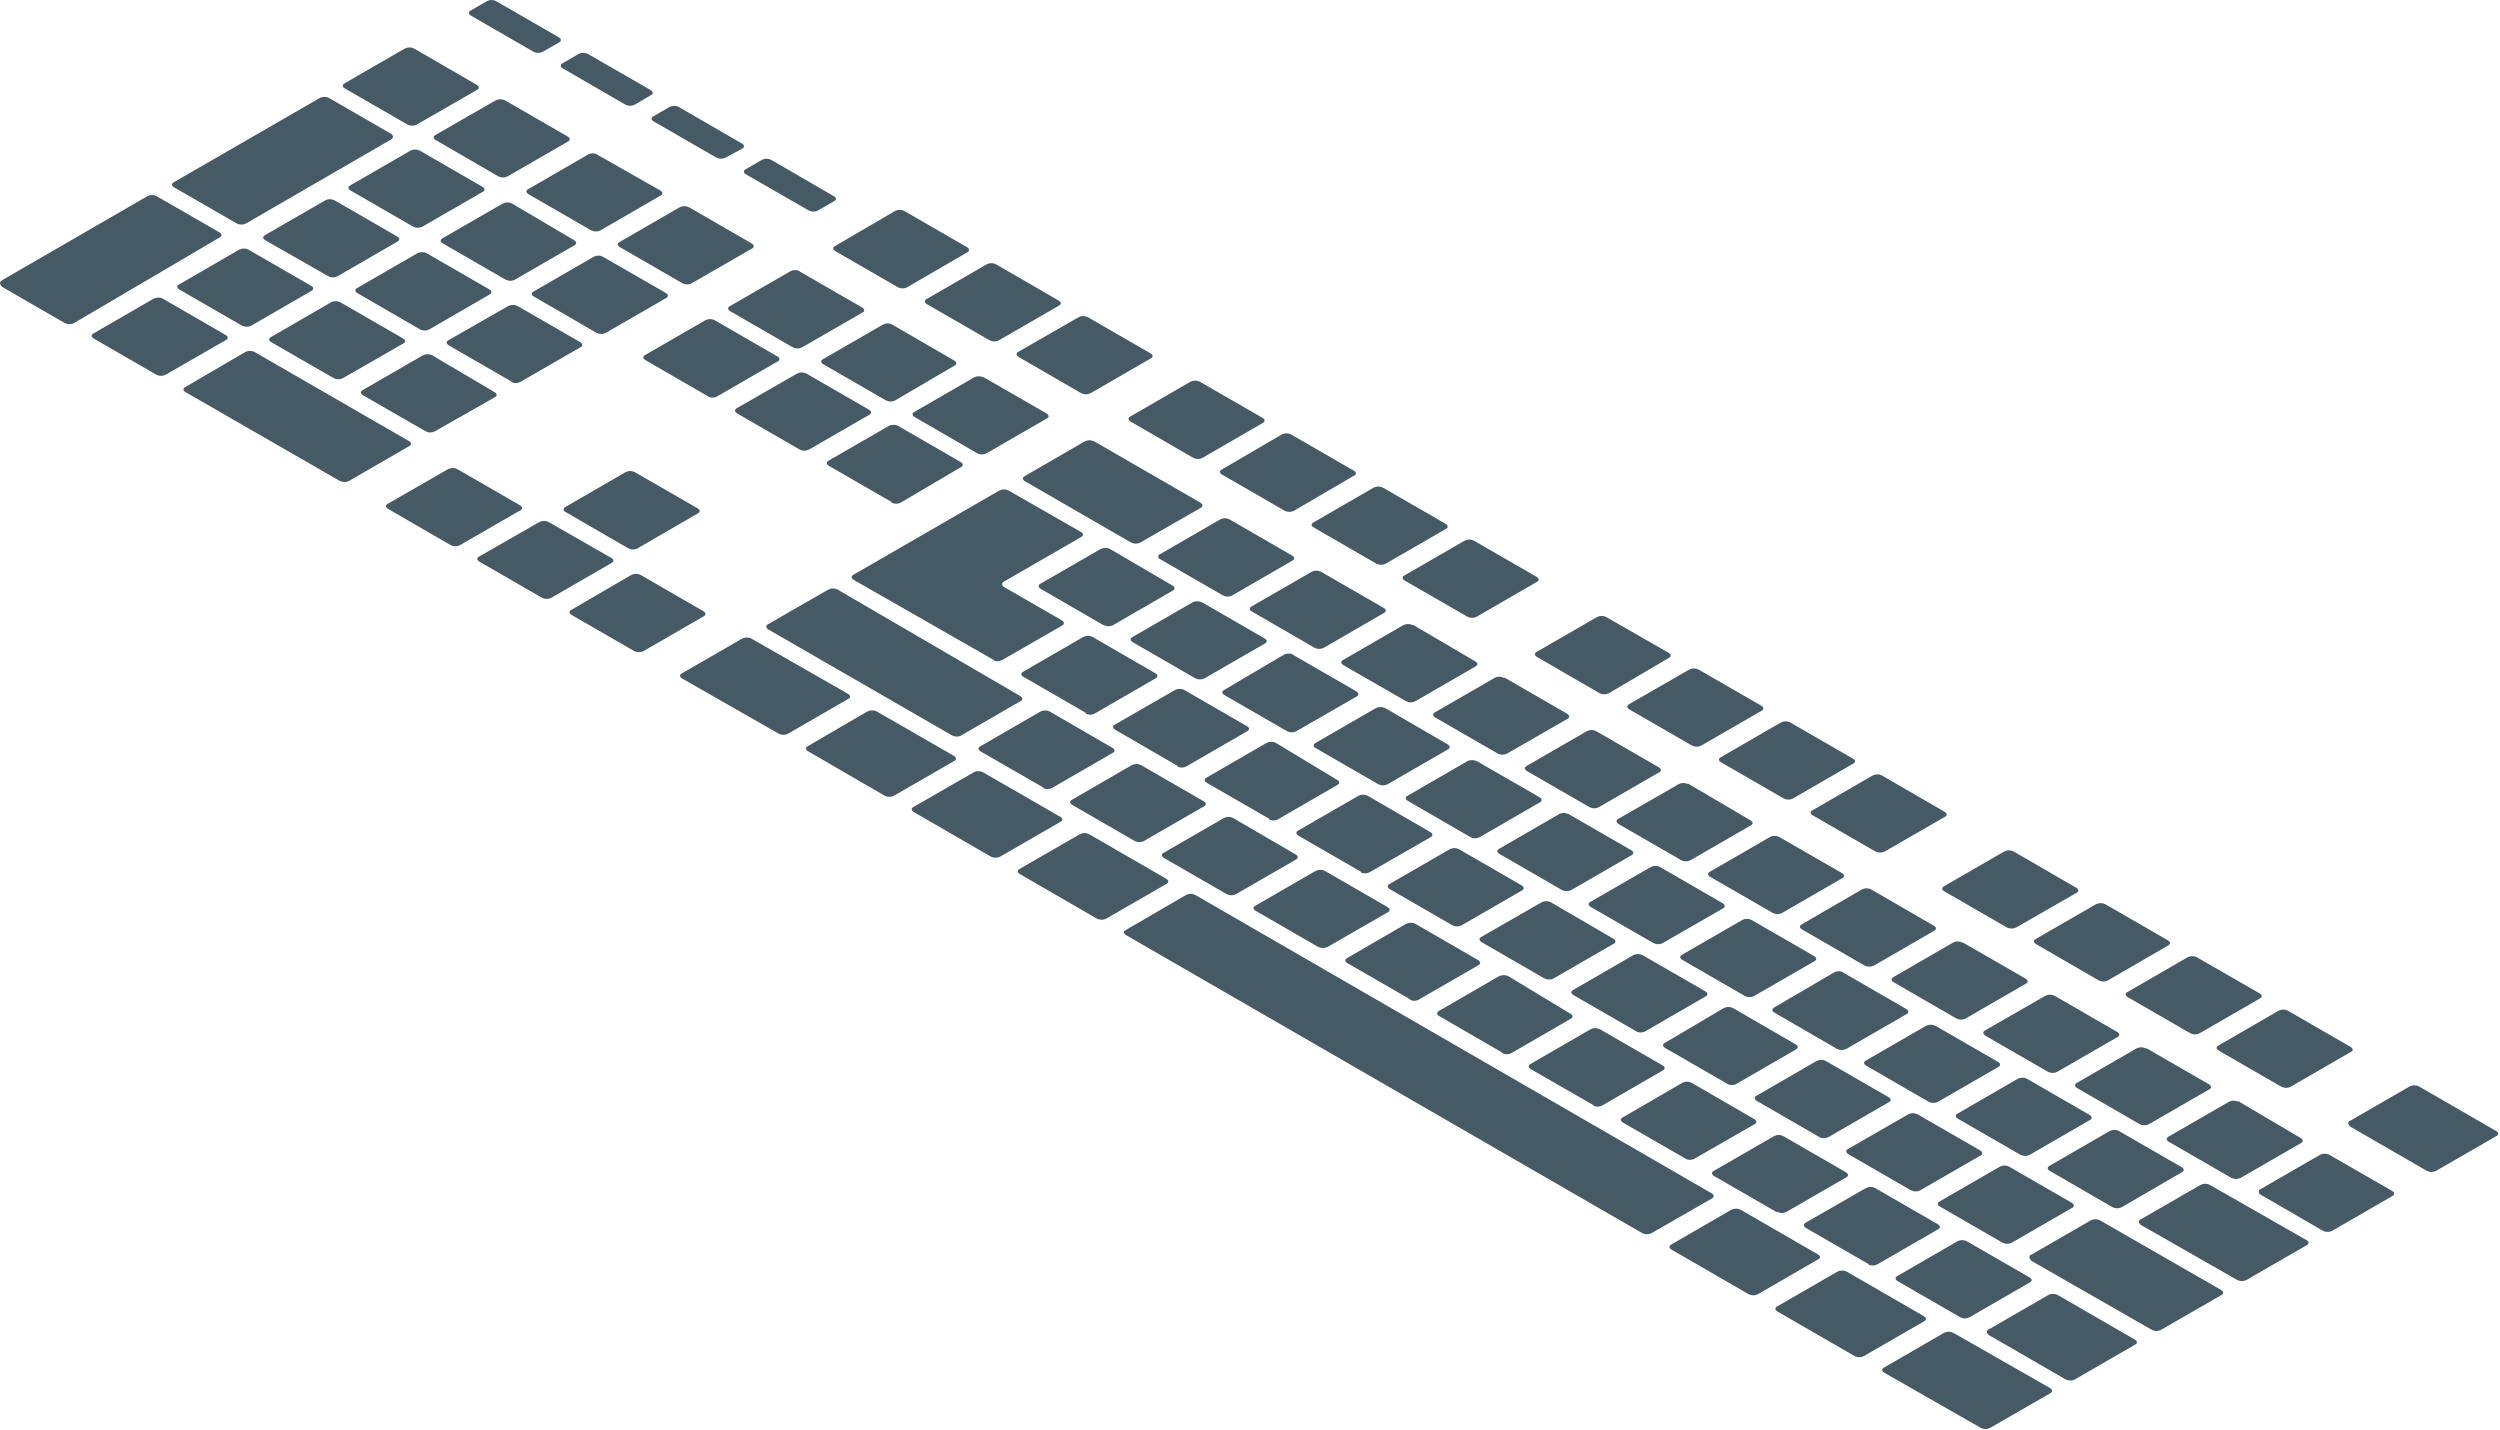 <?xml version="1.0" encoding="UTF-8"?> <svg xmlns="http://www.w3.org/2000/svg" viewBox="0 0 193.527 110.702" fill="none"><path d="M61.915 34.805L57.06 32.003C56.857 31.875 56.836 31.693 57.06 31.586L61.712 28.913C61.821 28.858 61.942 28.829 62.064 28.829C62.187 28.829 62.308 28.858 62.417 28.913L67.271 31.715C67.475 31.832 67.496 32.014 67.271 32.121L62.62 34.805C62.511 34.86 62.39 34.889 62.267 34.889C62.145 34.889 62.024 34.86 61.915 34.805ZM69.014 25.096L73.869 27.908C74.072 28.026 74.093 28.208 73.869 28.315L69.292 30.998C69.183 31.055 69.062 31.085 68.939 31.085C68.817 31.085 68.695 31.055 68.587 30.998L63.732 28.197C63.529 28.079 63.508 27.898 63.732 27.791L68.383 25.107C68.482 25.061 68.589 25.037 68.698 25.035C68.806 25.033 68.914 25.054 69.014 25.096ZM84.7 34.163L92.922 38.911C93.125 39.039 93.147 39.221 92.922 39.328L88.271 42.001C88.162 42.056 88.041 42.085 87.918 42.085C87.795 42.085 87.675 42.056 87.565 42.001L79.343 37.253C79.14 37.136 79.118 36.954 79.343 36.847L83.983 34.163C84.095 34.109 84.218 34.081 84.342 34.081C84.466 34.081 84.588 34.109 84.7 34.163ZM76.146 29.202L81.011 32.003C81.214 32.121 81.236 32.303 81.011 32.41L76.36 35.094C76.251 35.149 76.13 35.178 76.007 35.178C75.884 35.178 75.764 35.149 75.654 35.094L70.8 32.281C70.597 32.164 70.575 31.982 70.8 31.875L75.451 29.191C75.554 29.147 75.666 29.125 75.778 29.127C75.891 29.129 76.001 29.155 76.103 29.202H76.146ZM95.157 40.194L100.022 43.006C100.225 43.123 100.246 43.305 100.022 43.412L95.381 46.096C95.273 46.153 95.151 46.183 95.029 46.183C94.905 46.183 94.785 46.153 94.676 46.096L89.821 43.295C89.608 43.177 89.597 42.995 89.821 42.888L94.462 40.204C94.569 40.149 94.687 40.119 94.808 40.117C94.929 40.115 95.048 40.142 95.157 40.194ZM102.256 44.257L107.111 47.058C107.325 47.176 107.335 47.358 107.111 47.464L102.47 50.148C102.361 50.204 102.24 50.233 102.117 50.233C101.995 50.233 101.874 50.204 101.765 50.148L96.91 47.336C96.696 47.219 96.686 47.037 96.91 46.93L101.551 44.257C101.66 44.201 101.781 44.173 101.904 44.173C102.026 44.173 102.147 44.201 102.256 44.257ZM84.08 55.195L79.225 52.394C79.012 52.276 79.001 52.094 79.225 51.987L83.866 49.303C83.975 49.248 84.096 49.219 84.219 49.219C84.341 49.219 84.462 49.248 84.571 49.303L89.437 52.116C89.64 52.233 89.661 52.415 89.437 52.522L84.796 55.206C84.685 55.275 84.557 55.315 84.426 55.32C84.295 55.326 84.164 55.297 84.048 55.238L84.08 55.195ZM91.179 59.301L86.325 56.489C86.111 56.371 86.1 56.189 86.325 56.082L90.966 53.409C91.075 53.354 91.196 53.325 91.318 53.325C91.441 53.325 91.562 53.354 91.671 53.409L96.525 56.211C96.739 56.328 96.75 56.51 96.525 56.617L91.885 59.301C91.775 59.368 91.65 59.407 91.521 59.415C91.393 59.422 91.264 59.398 91.147 59.344L91.179 59.301ZM98.279 63.396L93.414 60.595C93.211 60.477 93.189 60.295 93.414 60.188L98.054 57.504C98.164 57.449 98.285 57.42 98.407 57.42C98.53 57.42 98.651 57.449 98.76 57.504L103.508 60.37C103.721 60.488 103.732 60.669 103.508 60.776L98.867 63.46C98.768 63.499 98.661 63.517 98.555 63.514C98.448 63.51 98.343 63.484 98.247 63.439L98.279 63.396ZM105.368 67.491L100.514 64.69C100.31 64.572 100.289 64.39 100.514 64.283L105.165 61.6C105.274 61.544 105.395 61.515 105.518 61.515C105.64 61.515 105.761 61.544 105.871 61.6L110.725 64.412C110.928 64.529 110.949 64.711 110.725 64.818L106.074 67.491C105.964 67.559 105.839 67.598 105.71 67.605C105.581 67.613 105.453 67.588 105.336 67.534L105.368 67.491ZM69.014 38.857L64.16 36.056C63.957 35.938 63.935 35.756 64.16 35.649L68.811 32.966C68.92 32.91 69.041 32.881 69.164 32.881C69.287 32.881 69.407 32.91 69.517 32.966L74.371 35.767C74.574 35.885 74.596 36.077 74.371 36.173L69.72 38.911C69.611 38.966 69.49 38.995 69.367 38.995C69.245 38.995 69.123 38.966 69.014 38.911V38.857ZM76.948 51.1L66.084 44.887C65.881 44.77 65.86 44.588 66.084 44.481L77.365 37.97C77.474 37.914 77.595 37.885 77.718 37.885C77.84 37.885 77.961 37.914 78.071 37.97L83.673 41.177C83.887 41.295 83.898 41.477 83.673 41.584L77.707 45.027C77.515 45.133 77.536 45.315 77.707 45.433L82.198 48.02C82.401 48.149 82.422 48.33 82.198 48.437L77.547 51.111C77.454 51.155 77.353 51.181 77.251 51.186C77.148 51.192 77.045 51.177 76.948 51.142V51.1ZM109.356 48.352L114.2 51.196C114.413 51.314 114.424 51.495 114.2 51.602L109.559 54.286C109.45 54.342 109.329 54.371 109.206 54.371C109.084 54.371 108.963 54.342 108.854 54.286L103.989 51.485C103.785 51.367 103.764 51.185 103.989 51.078L108.629 48.395C108.741 48.336 108.866 48.305 108.993 48.305C109.119 48.305 109.244 48.336 109.356 48.395V48.352ZM116.456 52.447L121.31 55.248C121.513 55.377 121.535 55.558 121.31 55.665L116.659 58.338C116.55 58.394 116.429 58.423 116.306 58.423C116.183 58.423 116.063 58.394 115.953 58.338L111.099 55.537C110.896 55.42 110.875 55.238 111.099 55.131L115.75 52.447C115.863 52.398 115.985 52.377 116.108 52.384C116.231 52.391 116.35 52.427 116.456 52.49V52.447ZM155.729 96.2C155.619 96.255 155.498 96.284 155.376 96.284C155.253 96.284 155.132 96.255 155.023 96.2L150.168 93.398C149.965 93.281 149.944 93.099 150.168 92.992L154.82 90.308C154.929 90.253 155.05 90.224 155.172 90.224C155.295 90.224 155.416 90.253 155.525 90.308L160.38 93.11C160.583 93.238 160.604 93.42 160.38 93.516L155.729 96.2ZM173.242 85.229L178.097 88.095C178.3 88.213 178.321 88.394 178.097 88.501L173.446 91.185C173.335 91.237 173.215 91.264 173.093 91.264C172.971 91.264 172.85 91.237 172.74 91.185L167.886 88.384C167.682 88.266 167.661 88.084 167.886 87.977L172.537 85.294C172.644 85.235 172.764 85.202 172.887 85.199C173.01 85.195 173.131 85.22 173.242 85.272V85.229ZM164.239 93.452C164.13 93.507 164.009 93.536 163.887 93.536C163.764 93.536 163.643 93.507 163.534 93.452L158.68 90.64C158.466 90.522 158.455 90.34 158.68 90.233L163.32 87.55C163.429 87.493 163.55 87.463 163.673 87.463C163.796 87.463 163.917 87.493 164.026 87.55L168.88 90.351C169.094 90.469 169.105 90.65 168.88 90.757L164.239 93.452ZM144.651 97.857L139.797 95.056C139.594 94.927 139.572 94.746 139.797 94.639L144.448 91.966C144.557 91.91 144.678 91.881 144.801 91.881C144.924 91.881 145.044 91.91 145.154 91.966L150.008 94.767C150.211 94.885 150.233 95.066 150.008 95.173L145.357 97.857C145.251 97.919 145.132 97.955 145.009 97.963C144.887 97.97 144.764 97.949 144.651 97.9V97.857ZM152.457 101.974C152.347 102.029 152.226 102.058 152.104 102.058C151.981 102.058 151.86 102.029 151.751 101.974L146.897 99.172C146.693 99.054 146.672 98.873 146.897 98.766L151.537 96.082C151.647 96.027 151.767 95.998 151.89 95.998C152.013 95.998 152.133 96.027 152.243 96.082L157.108 98.883C157.311 99.001 157.332 99.183 157.108 99.29L152.457 101.974ZM166.143 81.134L170.997 83.936C171.2 84.064 171.222 84.246 170.997 84.342L166.346 87.026C166.237 87.081 166.116 87.11 165.993 87.11C165.87 87.11 165.749 87.081 165.64 87.026L160.786 84.224C160.583 84.107 160.561 83.925 160.786 83.818L165.437 81.134C165.55 81.085 165.672 81.064 165.795 81.071C165.918 81.079 166.037 81.115 166.143 81.177V81.134ZM130.655 60.648L135.509 63.503C135.713 63.62 135.734 63.802 135.509 63.909L130.858 66.593C130.749 66.648 130.628 66.677 130.505 66.677C130.383 66.677 130.262 66.648 130.153 66.593L125.298 63.791C125.095 63.663 125.074 63.481 125.298 63.375L129.95 60.701C130.058 60.644 130.179 60.614 130.301 60.612C130.423 60.61 130.545 60.637 130.655 60.691V60.648ZM159.043 77.082L163.897 79.883C164.101 80.001 164.122 80.183 163.897 80.29L159.246 82.973C159.137 83.029 159.016 83.058 158.893 83.058C158.771 83.058 158.65 83.029 158.541 82.973L153.686 80.172C153.483 80.044 153.462 79.862 153.686 79.755L158.337 77.082C158.447 77.027 158.568 76.998 158.69 76.998C158.813 76.998 158.934 77.027 159.043 77.082ZM123.555 56.596L128.41 59.397C128.613 59.515 128.634 59.696 128.41 59.803L123.759 62.487C123.65 62.544 123.529 62.574 123.406 62.574C123.283 62.574 123.162 62.544 123.053 62.487L118.199 59.686C117.996 59.568 117.974 59.386 118.199 59.279L122.85 56.596C122.959 56.539 123.08 56.509 123.203 56.509C123.325 56.509 123.447 56.539 123.555 56.596ZM137.723 64.786L142.588 67.587C142.791 67.705 142.812 67.887 142.588 67.994L137.947 70.677C137.838 70.733 137.717 70.762 137.594 70.762C137.472 70.762 137.351 70.733 137.242 70.677L132.387 67.876C132.173 67.758 132.163 67.577 132.387 67.47L137.028 64.786C137.136 64.732 137.255 64.704 137.375 64.704C137.496 64.704 137.615 64.732 137.723 64.786ZM144.844 68.849L149.698 71.661C149.912 71.779 149.922 71.96 149.698 72.067L145.058 74.751C144.947 74.803 144.827 74.83 144.705 74.83C144.583 74.83 144.462 74.803 144.352 74.751L139.498 71.95C139.284 71.832 139.273 71.65 139.498 71.543L144.138 68.849C144.248 68.794 144.368 68.765 144.491 68.765C144.614 68.765 144.734 68.794 144.844 68.849ZM151.943 72.955L156.798 75.756C157.012 75.874 157.022 76.055 156.798 76.162L152.157 78.846C152.048 78.902 151.927 78.93 151.804 78.93C151.682 78.93 151.561 78.902 151.451 78.846L146.587 76.034C146.383 75.916 146.362 75.735 146.587 75.628L151.227 72.944C151.341 72.892 151.466 72.868 151.591 72.875C151.716 72.883 151.837 72.921 151.943 72.987V72.955ZM119.546 75.735L114.692 72.933C114.488 72.805 114.467 72.623 114.692 72.516L119.343 69.843C119.452 69.788 119.573 69.759 119.696 69.759C119.818 69.759 119.939 69.788 120.048 69.843L124.892 72.666C125.095 72.784 125.117 72.966 124.892 73.072L120.241 75.756C120.131 75.807 120.012 75.831 119.891 75.827C119.77 75.824 119.652 75.792 119.546 75.735ZM53.329 16.04L58.183 18.841C58.397 18.97 58.408 19.151 58.183 19.258L53.542 21.931C53.433 21.987 53.312 22.016 53.19 22.016C53.067 22.016 52.946 21.987 52.837 21.931L47.983 19.13C47.769 19.012 47.758 18.831 47.983 18.724L52.623 16.04C52.731 15.986 52.85 15.958 52.97 15.958C53.091 15.958 53.21 15.986 53.318 16.04H53.329ZM61.883 21.001L66.737 23.802C66.94 23.931 66.961 24.112 66.737 24.209L62.086 26.892C61.976 26.948 61.855 26.977 61.733 26.977C61.61 26.977 61.489 26.948 61.38 26.892L56.526 24.091C56.323 23.974 56.301 23.792 56.526 23.685L61.177 21.001C61.29 20.94 61.417 20.908 61.546 20.908C61.674 20.908 61.801 20.94 61.915 21.001H61.883ZM46.186 11.945L51.115 14.746C51.319 14.864 51.34 15.045 51.115 15.152L46.475 17.836C46.365 17.892 46.245 17.92 46.122 17.92C45.999 17.92 45.879 17.892 45.769 17.836L40.915 15.035C40.701 14.917 40.691 14.725 40.915 14.628L45.555 11.945C45.659 11.896 45.772 11.871 45.887 11.871C46.001 11.871 46.115 11.896 46.218 11.945H46.186ZM85.427 48.395L80.562 45.583C80.359 45.465 80.337 45.283 80.562 45.176L85.213 42.492C85.323 42.44 85.444 42.413 85.566 42.413C85.688 42.413 85.808 42.44 85.919 42.492L90.762 45.326C90.966 45.444 90.987 45.625 90.762 45.732L86.122 48.416C86.016 48.461 85.903 48.483 85.788 48.479C85.673 48.476 85.561 48.447 85.459 48.395H85.427ZM38.381 7.764C38.491 7.712 38.612 7.685 38.734 7.685C38.856 7.685 38.976 7.712 39.087 7.764L43.941 10.565C44.144 10.683 44.165 10.865 43.941 10.972L39.29 13.655C39.18 13.711 39.059 13.74 38.937 13.74C38.814 13.74 38.693 13.711 38.584 13.655L33.73 10.843C33.527 10.726 33.505 10.544 33.73 10.437L38.381 7.764ZM112.436 71.629L107.581 68.828C107.378 68.71 107.357 68.528 107.581 68.421L112.232 65.737C112.341 65.68 112.462 65.65 112.585 65.65C112.708 65.65 112.829 65.68 112.938 65.737L117.792 68.539C117.996 68.657 118.017 68.838 117.792 68.945L113.141 71.629C113.032 71.686 112.911 71.716 112.788 71.716C112.665 71.716 112.544 71.686 112.436 71.629ZM25.4 21.375L20.536 18.595C20.332 18.478 20.311 18.296 20.536 18.189L25.187 15.505C25.296 15.448 25.417 15.418 25.54 15.418C25.662 15.418 25.783 15.448 25.892 15.505L30.747 18.307C30.95 18.424 30.971 18.606 30.747 18.713L26.106 21.397C25.996 21.451 25.874 21.478 25.751 21.474C25.628 21.471 25.507 21.437 25.4 21.375ZM39.129 21.643L34.275 18.841C34.072 18.724 34.05 18.542 34.275 18.435L38.926 15.751C39.035 15.696 39.156 15.667 39.279 15.667C39.402 15.667 39.523 15.696 39.632 15.751L44.443 18.595C44.646 18.713 44.668 18.895 44.443 19.002L39.792 21.685C39.685 21.725 39.57 21.741 39.456 21.734C39.342 21.726 39.231 21.695 39.129 21.643ZM31.784 11.656C31.893 11.601 32.014 11.572 32.137 11.572C32.259 11.572 32.38 11.601 32.49 11.656L37.344 14.457C37.547 14.575 37.568 14.767 37.344 14.864L32.693 17.547C32.583 17.603 32.462 17.632 32.34 17.632C32.217 17.632 32.096 17.603 31.987 17.547L27.133 14.746C26.929 14.628 26.908 14.447 27.133 14.34L31.784 11.656ZM30.287 10.79L19.039 17.302C18.929 17.357 18.808 17.386 18.686 17.386C18.563 17.386 18.442 17.357 18.333 17.302L13.479 14.5C13.265 14.383 13.254 14.201 13.479 14.094L24.759 7.582C24.868 7.527 24.989 7.498 25.112 7.498C25.234 7.498 25.355 7.527 25.465 7.582L30.319 10.384C30.447 10.501 30.469 10.683 30.287 10.79ZM46.678 19.878L51.543 22.68C51.746 22.797 51.768 22.979 51.543 23.086L46.892 25.77C46.783 25.825 46.662 25.854 46.539 25.854C46.416 25.854 46.296 25.825 46.186 25.77L41.332 22.958C41.129 22.84 41.107 22.658 41.332 22.551L45.972 19.868C46.082 19.811 46.203 19.783 46.327 19.785C46.45 19.786 46.571 19.819 46.678 19.878ZM100.139 50.715L104.994 53.516C105.197 53.645 105.218 53.826 104.994 53.933L100.342 56.606C100.233 56.662 100.112 56.691 99.99 56.691C99.867 56.691 99.746 56.662 99.637 56.606L94.783 53.805C94.579 53.687 94.558 53.506 94.783 53.399L99.402 50.672C99.511 50.617 99.632 50.588 99.754 50.588C99.877 50.588 99.998 50.617 100.107 50.672L100.139 50.715ZM33.227 25.503C33.118 25.558 32.997 25.587 32.874 25.587C32.752 25.587 32.631 25.558 32.521 25.503L27.667 22.69C27.464 22.573 27.443 22.391 27.667 22.284L32.318 19.6C32.429 19.548 32.549 19.521 32.671 19.521C32.793 19.521 32.914 19.548 33.024 19.6L37.878 22.402C38.082 22.519 38.103 22.701 37.878 22.808L33.227 25.503ZM93.04 46.62L97.894 49.421C98.097 49.539 98.119 49.72 97.894 49.827L93.243 52.511C93.134 52.567 93.013 52.596 92.89 52.596C92.767 52.596 92.647 52.567 92.537 52.511L87.683 49.71C87.48 49.592 87.458 49.4 87.683 49.303L92.334 46.62C92.439 46.57 92.554 46.543 92.671 46.543C92.787 46.543 92.903 46.57 93.008 46.62H93.04ZM148.639 92.147C148.53 92.203 148.409 92.232 148.287 92.232C148.164 92.232 148.043 92.203 147.934 92.147L143.08 89.346C142.876 89.218 142.855 89.036 143.08 88.929L147.731 86.256C147.84 86.201 147.961 86.172 148.084 86.172C148.206 86.172 148.327 86.201 148.436 86.256L153.291 89.057C153.494 89.175 153.515 89.357 153.291 89.464L148.639 92.147ZM156.894 83.497L161.759 86.309C161.962 86.427 161.984 86.609 161.759 86.716L157.118 89.399C157.008 89.452 156.888 89.479 156.766 89.479C156.643 89.479 156.523 89.452 156.413 89.399L151.559 86.598C151.345 86.48 151.334 86.299 151.559 86.192L156.199 83.508C156.305 83.454 156.421 83.425 156.54 83.424C156.658 83.422 156.776 83.447 156.883 83.497H156.894ZM140.855 88.031L135.991 85.219C135.787 85.101 135.766 84.92 135.991 84.812L140.631 82.129C140.74 82.072 140.861 82.042 140.984 82.042C141.107 82.042 141.228 82.072 141.337 82.129L146.191 84.93C146.405 85.048 146.416 85.229 146.191 85.337L141.551 88.02C141.441 88.079 141.318 88.111 141.194 88.113C141.069 88.114 140.946 88.086 140.834 88.031H140.855ZM133.756 83.925L128.901 81.124C128.688 81.006 128.677 80.824 128.901 80.717L133.446 78.033C133.555 77.978 133.676 77.949 133.799 77.949C133.921 77.949 134.042 77.978 134.151 78.033L139.006 80.846C139.22 80.963 139.23 81.145 139.006 81.252L134.365 83.936C134.265 83.976 134.157 83.995 134.049 83.993C133.941 83.991 133.834 83.968 133.734 83.925H133.756ZM126.656 79.83L121.802 77.029C121.588 76.911 121.577 76.729 121.802 76.622L126.442 73.938C126.552 73.883 126.673 73.854 126.795 73.854C126.918 73.854 127.039 73.883 127.148 73.938L132.013 76.74C132.216 76.858 132.238 77.05 132.013 77.146L127.373 79.83C127.259 79.891 127.133 79.923 127.004 79.923C126.875 79.923 126.748 79.891 126.635 79.83H126.656ZM149.816 79.402L154.67 82.204C154.873 82.321 154.895 82.503 154.67 82.61L150.019 85.294C149.91 85.349 149.789 85.378 149.666 85.378C149.543 85.378 149.423 85.349 149.313 85.294L144.459 82.492C144.256 82.375 144.234 82.193 144.459 82.086L149.11 79.402C149.217 79.35 149.334 79.323 149.452 79.323C149.571 79.323 149.688 79.35 149.794 79.402H149.816ZM142.716 75.307L147.57 78.108C147.773 78.226 147.795 78.408 147.57 78.515L142.919 81.199C142.81 81.254 142.689 81.283 142.566 81.283C142.444 81.283 142.323 81.254 142.213 81.199L137.359 78.387C137.156 78.269 137.135 78.087 137.359 77.98L142 75.264C142.108 75.211 142.227 75.183 142.347 75.183C142.468 75.183 142.587 75.211 142.695 75.264L142.716 75.307ZM114.317 58.916L119.182 61.717C119.385 61.835 119.407 62.017 119.182 62.124L114.542 64.807C114.432 64.863 114.312 64.892 114.189 64.892C114.066 64.892 113.946 64.863 113.836 64.807L108.982 61.995C108.768 61.878 108.757 61.696 108.982 61.589L113.622 58.905C113.729 58.859 113.844 58.837 113.96 58.838C114.076 58.84 114.191 58.867 114.296 58.916H114.317ZM121.417 63.011L126.271 65.812C126.485 65.93 126.496 66.112 126.271 66.219L121.631 68.902C121.522 68.958 121.401 68.987 121.278 68.987C121.155 68.987 121.035 68.958 120.925 68.902L116.071 66.101C115.857 65.983 115.846 65.802 116.071 65.695L120.711 63.011C120.818 62.959 120.935 62.932 121.054 62.932C121.172 62.932 121.289 62.959 121.396 63.011H121.417ZM107.228 54.81L112.061 57.622C112.264 57.74 112.286 57.921 112.061 58.028L107.41 60.712C107.301 60.769 107.18 60.799 107.057 60.799C106.934 60.799 106.813 60.769 106.704 60.712L101.85 57.911C101.647 57.793 101.626 57.611 101.85 57.504L106.501 54.821C106.61 54.764 106.73 54.733 106.853 54.731C106.976 54.729 107.097 54.756 107.207 54.81H107.228ZM135.584 71.212L140.438 74.013C140.642 74.131 140.663 74.313 140.438 74.42L135.787 77.103C135.679 77.16 135.558 77.19 135.434 77.19C135.312 77.19 135.19 77.16 135.082 77.103L130.227 74.302C130.024 74.184 130.003 74.003 130.227 73.896L134.879 71.212C134.987 71.155 135.109 71.125 135.231 71.125C135.354 71.125 135.475 71.155 135.584 71.212ZM128.484 67.106L133.35 69.918C133.563 70.046 133.574 70.228 133.35 70.335L128.709 73.008C128.6 73.064 128.479 73.092 128.356 73.092C128.234 73.092 128.113 73.064 128.004 73.008L123.138 70.207C122.935 70.089 122.914 69.908 123.138 69.8L127.79 67.117C127.898 67.06 128.019 67.029 128.141 67.027C128.264 67.025 128.385 67.052 128.495 67.106H128.484ZM137.541 93.837L132.687 91.035C132.484 90.918 132.462 90.736 132.687 90.629L137.338 87.945C137.447 87.888 137.568 87.858 137.691 87.858C137.813 87.858 137.935 87.888 138.043 87.945L142.898 90.747C143.101 90.864 143.122 91.046 142.898 91.153L138.247 93.837C138.136 93.886 138.015 93.907 137.894 93.9C137.773 93.892 137.656 93.856 137.552 93.794L137.541 93.837ZM174.964 92.072L179.604 89.389C179.715 89.336 179.835 89.309 179.957 89.309C180.079 89.309 180.2 89.336 180.31 89.389L185.175 92.19C185.378 92.308 185.4 92.49 185.175 92.596L180.534 95.28C180.425 95.336 180.304 95.364 180.182 95.364C180.059 95.364 179.938 95.336 179.829 95.28L174.975 92.468C174.814 92.372 174.804 92.137 174.985 92.03L174.964 92.072ZM165.715 94.393L170.355 91.72C170.465 91.664 170.586 91.635 170.708 91.635C170.831 91.635 170.952 91.664 171.061 91.72L178.546 95.997C178.749 96.114 178.77 96.296 178.546 96.403L173.895 99.087C173.785 99.142 173.664 99.171 173.542 99.171C173.419 99.171 173.298 99.142 173.189 99.087L165.704 94.81C165.522 94.639 165.522 94.51 165.736 94.35L165.715 94.393ZM181.892 86.78L186.543 84.096C186.653 84.041 186.774 84.012 186.896 84.012C187.019 84.012 187.14 84.041 187.249 84.096L193.226 87.55C193.429 87.667 193.451 87.849 193.226 87.956L188.575 90.64C188.466 90.695 188.345 90.724 188.222 90.724C188.1 90.724 187.979 90.695 187.869 90.64L181.892 87.186C181.754 87.026 181.732 86.844 181.914 86.737L181.892 86.78ZM177.316 84.128C177.207 84.184 177.086 84.213 176.963 84.213C176.841 84.213 176.72 84.184 176.61 84.128L171.756 81.327C171.542 81.209 171.532 81.027 171.756 80.921L176.397 78.237C176.506 78.181 176.627 78.152 176.75 78.152C176.872 78.152 176.993 78.181 177.102 78.237L181.957 81.038C182.171 81.166 182.192 81.348 181.957 81.445L177.316 84.128ZM157.204 97.151L161.855 94.467C161.965 94.412 162.085 94.383 162.208 94.383C162.331 94.383 162.452 94.412 162.561 94.467L171.938 99.857C172.141 99.974 172.163 100.156 171.938 100.263L167.287 102.946C167.178 103.004 167.057 103.034 166.934 103.034C166.811 103.034 166.69 103.004 166.581 102.946L157.247 97.6C157.065 97.397 157.044 97.216 157.225 97.109L157.204 97.151ZM153.932 102.925L158.573 100.241C158.682 100.186 158.803 100.157 158.925 100.157C159.048 100.157 159.169 100.186 159.278 100.241L165.255 103.695C165.469 103.813 165.48 103.994 165.255 104.101L160.615 106.785C160.506 106.84 160.385 106.869 160.262 106.869C160.139 106.869 160.019 106.84 159.909 106.785L153.932 103.332C153.761 103.171 153.761 102.989 153.954 102.882L153.932 102.925ZM124.539 53.666C124.43 53.721 124.309 53.75 124.186 53.75C124.064 53.75 123.943 53.721 123.833 53.666L118.979 50.854C118.776 50.736 118.755 50.554 118.979 50.448L123.63 47.764C123.739 47.707 123.86 47.677 123.983 47.677C124.106 47.677 124.227 47.707 124.336 47.764L129.169 50.533C129.372 50.651 129.393 50.832 129.169 50.939L124.539 53.666ZM138.792 61.813C138.682 61.869 138.562 61.898 138.439 61.898C138.316 61.898 138.196 61.869 138.086 61.813L133.232 59.012C133.018 58.895 133.008 58.713 133.232 58.606L137.872 55.922C137.982 55.867 138.103 55.838 138.225 55.838C138.348 55.838 138.469 55.867 138.578 55.922L143.432 58.723C143.646 58.841 143.668 59.023 143.432 59.13L138.792 61.813ZM170.27 79.99C170.161 80.046 170.04 80.075 169.917 80.075C169.795 80.075 169.674 80.046 169.564 79.99L164.71 77.189C164.507 77.061 164.485 76.879 164.71 76.783L169.35 74.099C169.46 74.043 169.581 74.015 169.703 74.015C169.826 74.015 169.947 74.043 170.056 74.099L174.921 76.9C175.124 77.018 175.146 77.2 174.921 77.307L170.27 79.99ZM131.692 57.718C131.583 57.774 131.462 57.803 131.339 57.803C131.217 57.803 131.096 57.774 130.987 57.718L126.132 54.917C125.929 54.789 125.908 54.607 126.132 54.5L130.773 51.827C130.882 51.772 131.003 51.743 131.126 51.743C131.248 51.743 131.369 51.772 131.479 51.827L136.343 54.628C136.547 54.746 136.568 54.928 136.343 55.034L131.692 57.718ZM145.892 65.919C145.781 65.972 145.661 65.999 145.539 65.999C145.417 65.999 145.296 65.972 145.186 65.919L140.332 63.118C140.118 63 140.096 62.819 140.332 62.712L144.972 60.028C145.081 59.972 145.202 59.944 145.325 59.944C145.447 59.944 145.569 59.972 145.678 60.028L150.532 62.84C150.746 62.958 150.757 63.139 150.532 63.246L145.892 65.919ZM150.5 103.171C150.609 103.116 150.73 103.087 150.853 103.087C150.976 103.087 151.096 103.116 151.206 103.171L158.69 107.448C158.893 107.576 158.915 107.758 158.69 107.865L154.05 110.538C153.94 110.593 153.819 110.622 153.697 110.622C153.574 110.622 153.453 110.593 153.344 110.538L145.859 106.261C145.656 106.144 145.635 105.962 145.859 105.855L150.5 103.171ZM156.071 71.8C155.96 71.852 155.84 71.879 155.718 71.879C155.596 71.879 155.475 71.852 155.365 71.8L150.511 68.999C150.308 68.881 150.286 68.699 150.511 68.592L155.162 65.908C155.271 65.853 155.392 65.824 155.515 65.824C155.637 65.824 155.758 65.853 155.867 65.908L160.722 68.721C160.925 68.838 160.946 69.02 160.722 69.127L156.071 71.8ZM163.17 75.895C163.061 75.951 162.94 75.979 162.817 75.979C162.695 75.979 162.574 75.951 162.465 75.895L157.61 73.083C157.407 72.966 157.386 72.784 157.61 72.677L162.262 69.993C162.371 69.938 162.492 69.91 162.614 69.91C162.737 69.91 162.858 69.938 162.967 69.993L167.821 72.794C168.025 72.912 168.046 73.094 167.821 73.201L163.17 75.895ZM18.996 27.245C19.105 27.188 19.226 27.158 19.349 27.158C19.472 27.158 19.593 27.188 19.702 27.245L31.655 34.142C31.869 34.259 31.88 34.441 31.655 34.548L27.015 37.232C26.906 37.287 26.785 37.316 26.662 37.316C26.54 37.316 26.419 37.287 26.309 37.232L14.366 30.357C14.152 30.239 14.142 30.057 14.366 29.95L18.996 27.245ZM34.692 36.312C34.801 36.257 34.922 36.228 35.045 36.228C35.167 36.228 35.288 36.257 35.398 36.312L40.252 39.114C40.455 39.231 40.477 39.413 40.252 39.52L35.601 42.204C35.492 42.259 35.371 42.288 35.248 42.288C35.125 42.288 35.005 42.259 34.895 42.204L30.041 39.392C29.838 39.274 29.816 39.092 30.041 38.986L34.692 36.312ZM130.495 89.699L125.63 86.897C125.427 86.78 125.405 86.598 125.63 86.491L130.238 83.818C130.348 83.763 130.468 83.734 130.591 83.734C130.714 83.734 130.835 83.763 130.944 83.818L135.798 86.63C136.001 86.748 136.023 86.929 135.798 87.037L131.147 89.709C131.04 89.761 130.922 89.788 130.804 89.786C130.685 89.784 130.568 89.754 130.463 89.699H130.495ZM48.881 44.503C48.99 44.447 49.111 44.418 49.233 44.418C49.356 44.418 49.477 44.447 49.586 44.503L54.451 47.315C54.654 47.432 54.676 47.614 54.451 47.721L49.811 50.405C49.701 50.457 49.58 50.484 49.458 50.484C49.336 50.484 49.215 50.457 49.105 50.405L44.251 47.603C44.037 47.486 44.026 47.304 44.251 47.197L48.881 44.503ZM11.896 23.118C12.006 23.063 12.126 23.034 12.249 23.034C12.372 23.034 12.493 23.063 12.602 23.118L17.467 25.93C17.67 26.048 17.691 26.229 17.467 26.337L12.816 29.01C12.706 29.065 12.585 29.094 12.463 29.094C12.34 29.094 12.219 29.065 12.11 29.01L7.256 26.208C7.053 26.091 7.031 25.909 7.256 25.802L11.896 23.118ZM0.135 21.707L11.415 15.184C11.524 15.126 11.645 15.096 11.768 15.096C11.891 15.096 12.012 15.126 12.121 15.184L16.986 17.986C17.189 18.103 17.21 18.285 16.986 18.392L5.727 25.011C5.617 25.066 5.497 25.095 5.374 25.095C5.251 25.095 5.13 25.066 5.021 25.011L0.167 22.209C-0.036 22.028 -0.058 21.803 0.124 21.739L0.135 21.707ZM75.387 59.782C75.496 59.725 75.617 59.695 75.74 59.695C75.863 59.695 75.984 59.725 76.092 59.782L82.07 63.225C82.273 63.342 82.294 63.524 82.07 63.631L77.418 66.315C77.309 66.37 77.188 66.399 77.066 66.399C76.943 66.399 76.822 66.37 76.713 66.315L70.736 62.861C70.533 62.744 70.511 62.562 70.736 62.455L75.387 59.782ZM57.456 49.432C57.565 49.376 57.686 49.348 57.809 49.348C57.931 49.348 58.052 49.376 58.162 49.432L65.646 53.709C65.849 53.826 65.871 54.008 65.646 54.115L60.995 56.799C60.886 56.856 60.765 56.886 60.642 56.886C60.519 56.886 60.398 56.856 60.289 56.799L52.805 52.522C52.602 52.404 52.58 52.222 52.805 52.116L57.456 49.432ZM91.821 69.277C91.93 69.221 92.051 69.192 92.174 69.192C92.296 69.192 92.417 69.221 92.526 69.277L132.494 92.372C132.697 92.5 132.719 92.682 132.494 92.789L127.843 95.462C127.734 95.518 127.613 95.546 127.49 95.546C127.368 95.546 127.247 95.518 127.137 95.462L87.17 72.388C86.956 72.27 86.945 72.089 87.17 71.982L91.821 69.277ZM134.034 93.644C134.143 93.589 134.264 93.56 134.387 93.56C134.509 93.56 134.63 93.589 134.74 93.644L140.717 97.098C140.93 97.216 140.952 97.397 140.717 97.504L136.076 100.188C135.967 100.243 135.846 100.272 135.723 100.272C135.601 100.272 135.48 100.243 135.371 100.188L129.393 96.734C129.19 96.617 129.169 96.435 129.393 96.328L134.034 93.644ZM83.599 64.572C83.708 64.517 83.829 64.488 83.951 64.488C84.074 64.488 84.195 64.517 84.304 64.572L90.281 68.026C90.484 68.143 90.506 68.325 90.281 68.432L85.63 71.116C85.521 71.171 85.4 71.2 85.277 71.2C85.154 71.2 85.034 71.171 84.924 71.116L78.947 67.662C78.744 67.545 78.723 67.363 78.947 67.256L83.599 64.572ZM142.246 98.434C142.355 98.379 142.476 98.35 142.598 98.35C142.721 98.35 142.842 98.379 142.951 98.434L148.928 101.888C149.131 102.006 149.153 102.187 148.928 102.294L144.277 104.978C144.168 105.034 144.047 105.062 143.924 105.062C143.802 105.062 143.681 105.034 143.571 104.978L137.594 101.525C137.391 101.407 137.37 101.225 137.594 101.118L142.246 98.434ZM67.154 55.067C67.264 55.014 67.384 54.987 67.507 54.987C67.629 54.987 67.749 55.014 67.859 55.067L73.837 58.509C74.05 58.638 74.061 58.82 73.837 58.926L69.196 61.6C69.087 61.655 68.966 61.684 68.843 61.684C68.72 61.684 68.6 61.655 68.49 61.6L62.556 58.157C62.342 58.039 62.332 57.857 62.556 57.75L67.154 55.067ZM41.76 40.408C41.869 40.352 41.99 40.323 42.112 40.323C42.235 40.323 42.356 40.352 42.465 40.408L47.32 43.187C47.523 43.305 47.544 43.487 47.32 43.594L42.669 46.278C42.559 46.333 42.438 46.362 42.316 46.362C42.193 46.362 42.072 46.333 41.963 46.278L37.108 43.476C36.905 43.358 36.884 43.177 37.108 43.07L41.76 40.408ZM25.86 29.287L20.995 26.486C20.792 26.369 20.771 26.187 20.995 26.08L25.636 23.396C25.745 23.341 25.866 23.312 25.989 23.312C26.111 23.312 26.232 23.341 26.341 23.396L31.196 26.198C31.41 26.326 31.42 26.508 31.196 26.604L26.523 29.287C26.42 29.336 26.306 29.361 26.192 29.361C26.077 29.361 25.964 29.336 25.86 29.287ZM54.825 30.688L49.961 27.876C49.758 27.758 49.736 27.577 49.961 27.47L54.612 24.786C54.721 24.729 54.842 24.699 54.965 24.699C55.087 24.699 55.209 24.729 55.317 24.786L60.172 27.587C60.386 27.705 60.396 27.887 60.172 27.994L55.531 30.678C55.425 30.738 55.305 30.772 55.182 30.778C55.06 30.783 54.937 30.76 54.825 30.71V30.688ZM73.676 56.916L59.477 48.726C59.274 48.598 59.252 48.416 59.477 48.309L64.128 45.636C64.237 45.581 64.358 45.552 64.481 45.552C64.603 45.552 64.724 45.581 64.834 45.636L78.979 53.88C79.193 54.008 79.204 54.19 78.979 54.286L74.339 56.97C74.231 57.01 74.116 57.026 74.002 57.017C73.887 57.008 73.776 56.974 73.676 56.916ZM33.655 33.393C33.548 33.449 33.428 33.478 33.307 33.478C33.186 33.478 33.067 33.449 32.96 33.393L28.095 30.592C27.892 30.474 27.87 30.293 28.095 30.186L32.746 27.502C32.855 27.447 32.976 27.418 33.099 27.418C33.221 27.418 33.343 27.447 33.452 27.502L38.285 30.357C38.488 30.474 38.509 30.656 38.285 30.763L33.655 33.393ZM39.589 29.533L34.735 26.732C34.532 26.615 34.51 26.433 34.735 26.326L39.354 23.685C39.463 23.629 39.584 23.601 39.707 23.601C39.829 23.601 39.95 23.629 40.06 23.685L44.914 26.486C45.117 26.604 45.138 26.786 44.914 26.892L40.263 29.576C40.158 29.627 40.043 29.653 39.926 29.653C39.809 29.653 39.694 29.627 39.589 29.576V29.533ZM80.776 60.969L75.911 58.167C75.708 58.05 75.686 57.868 75.911 57.761L80.551 55.077C80.661 55.022 80.782 54.993 80.904 54.993C81.027 54.993 81.148 55.022 81.257 55.077L86.111 57.889C86.325 58.007 86.336 58.189 86.111 58.296L81.471 60.979C81.366 61.041 81.248 61.076 81.127 61.081C81.006 61.087 80.885 61.063 80.776 61.012V60.969ZM49.351 42.45C49.242 42.505 49.121 42.534 48.998 42.534C48.876 42.534 48.755 42.505 48.645 42.45L43.791 39.638C43.577 39.52 43.567 39.338 43.791 39.231L48.432 36.548C48.54 36.49 48.661 36.459 48.784 36.459C48.908 36.459 49.029 36.49 49.137 36.548L54.002 39.349C54.205 39.467 54.227 39.648 54.002 39.755L49.351 42.45ZM116.263 81.466L111.409 78.654C111.195 78.536 111.184 78.354 111.409 78.247L116.05 75.564C116.16 75.511 116.28 75.484 116.402 75.484C116.524 75.484 116.645 75.511 116.755 75.564L121.567 78.472C121.78 78.59 121.791 78.771 121.567 78.878L116.926 81.562C116.819 81.603 116.703 81.619 116.589 81.609C116.474 81.6 116.363 81.566 116.263 81.508V81.466ZM109.164 77.36L104.309 74.559C104.096 74.441 104.085 74.259 104.309 74.152L108.854 71.511C108.963 71.456 109.084 71.427 109.206 71.427C109.329 71.427 109.45 71.456 109.559 71.511L114.424 74.323C114.627 74.441 114.649 74.623 114.424 74.73L109.773 77.413C109.676 77.454 109.572 77.474 109.467 77.472C109.362 77.47 109.259 77.447 109.164 77.403V77.36ZM123.363 85.561L118.498 82.759C118.295 82.642 118.274 82.46 118.498 82.353L123.138 79.67C123.248 79.614 123.369 79.585 123.491 79.585C123.614 79.585 123.735 79.614 123.844 79.67L128.698 82.471C128.912 82.588 128.923 82.77 128.698 82.877L124.058 85.561C123.953 85.621 123.836 85.657 123.715 85.664C123.595 85.672 123.474 85.651 123.363 85.604V85.561ZM94.954 69.212L90.099 66.411C89.896 66.293 89.875 66.101 90.099 66.005L94.75 63.321C94.86 63.265 94.981 63.237 95.103 63.237C95.226 63.237 95.347 63.265 95.456 63.321L100.3 66.144C100.503 66.261 100.524 66.443 100.3 66.55L95.649 69.234C95.539 69.284 95.419 69.309 95.299 69.305C95.178 69.301 95.06 69.27 94.954 69.212ZM102.053 73.308L97.199 70.506C96.996 70.389 96.975 70.207 97.199 70.1L101.85 67.416C101.96 67.361 102.08 67.332 102.203 67.332C102.326 67.332 102.447 67.361 102.556 67.416L107.41 70.217C107.613 70.346 107.635 70.528 107.41 70.634L102.759 73.308C102.651 73.361 102.532 73.389 102.412 73.389C102.291 73.389 102.172 73.361 102.064 73.308H102.053ZM87.865 65.117L83 62.305C82.796 62.188 82.775 62.006 83 61.899L87.619 59.226C87.729 59.173 87.85 59.146 87.972 59.146C88.094 59.146 88.214 59.173 88.325 59.226L93.179 62.027C93.382 62.145 93.403 62.327 93.179 62.433L88.528 65.117C88.426 65.166 88.314 65.191 88.201 65.191C88.089 65.191 87.977 65.166 87.875 65.117H87.865ZM49.127 8.106C49.017 8.162 48.896 8.19 48.774 8.19C48.651 8.19 48.53 8.162 48.421 8.106L43.567 5.294C43.353 5.177 43.342 4.995 43.567 4.888L44.796 4.171C44.906 4.119 45.027 4.092 45.149 4.092C45.271 4.092 45.392 4.119 45.502 4.171L50.367 6.973C50.57 7.09 50.591 7.272 50.367 7.379L49.127 8.106ZM84.411 30.442C84.302 30.498 84.181 30.527 84.058 30.527C83.936 30.527 83.815 30.498 83.705 30.442L78.851 27.63C78.648 27.513 78.627 27.331 78.851 27.224L83.502 24.551C83.612 24.495 83.732 24.467 83.855 24.467C83.978 24.467 84.098 24.495 84.208 24.551L89.062 27.352C89.265 27.47 89.287 27.652 89.062 27.758L84.411 30.442ZM70.222 22.241C70.113 22.297 69.992 22.326 69.87 22.326C69.747 22.326 69.626 22.297 69.517 22.241L64.662 19.44C64.449 19.322 64.438 19.141 64.662 19.034L69.292 16.329C69.402 16.273 69.523 16.244 69.645 16.244C69.768 16.244 69.889 16.273 69.998 16.329L74.852 19.13C75.066 19.258 75.077 19.44 74.852 19.547L70.222 22.241ZM93.083 35.446C92.973 35.502 92.852 35.53 92.73 35.53C92.607 35.53 92.486 35.502 92.377 35.446L87.523 32.634C87.319 32.517 87.298 32.335 87.523 32.228L92.163 29.544C92.273 29.492 92.394 29.465 92.516 29.465C92.638 29.465 92.758 29.492 92.869 29.544L97.734 32.345C97.937 32.463 97.958 32.645 97.734 32.752L93.083 35.446ZM77.322 26.347C77.214 26.405 77.092 26.435 76.969 26.435C76.846 26.435 76.725 26.405 76.616 26.347L71.751 23.546C71.548 23.428 71.527 23.246 71.751 23.139L76.392 20.456C76.501 20.4 76.622 20.371 76.745 20.371C76.867 20.371 76.988 20.4 77.098 20.456L81.952 23.268C82.166 23.385 82.176 23.567 81.952 23.674L77.322 26.347ZM107.26 43.637C107.151 43.692 107.03 43.721 106.908 43.721C106.785 43.721 106.664 43.692 106.555 43.637L101.7 40.835C101.487 40.718 101.465 40.536 101.7 40.429L106.341 37.745C106.45 37.69 106.571 37.661 106.694 37.661C106.816 37.661 106.937 37.69 107.047 37.745L111.901 40.546C112.115 40.675 112.125 40.857 111.901 40.963L107.26 43.637ZM100.161 39.541C100.052 39.597 99.93 39.626 99.808 39.626C99.685 39.626 99.564 39.597 99.455 39.541L94.601 36.74C94.387 36.622 94.376 36.441 94.601 36.334L99.23 33.629C99.34 33.573 99.461 33.544 99.583 33.544C99.706 33.544 99.827 33.573 99.936 33.629L104.791 36.43C105.004 36.548 105.026 36.729 104.791 36.836L100.161 39.541ZM63.315 16.296C63.206 16.352 63.085 16.381 62.962 16.381C62.84 16.381 62.719 16.352 62.609 16.296L57.745 13.495C57.541 13.377 57.52 13.196 57.745 13.089L58.985 12.372C59.094 12.317 59.215 12.288 59.338 12.288C59.46 12.288 59.581 12.317 59.691 12.372L64.545 15.184C64.759 15.302 64.77 15.484 64.545 15.591L63.315 16.296ZM42.016 4.011C41.907 4.066 41.786 4.094 41.663 4.094C41.541 4.094 41.42 4.066 41.311 4.011L36.456 1.21C36.253 1.092 36.232 0.91 36.456 0.803L37.696 0.087C37.805 0.03 37.926 0 38.049 0C38.172 0 38.294 0.03 38.402 0.087L43.257 2.888C43.46 3.006 43.481 3.188 43.257 3.295L42.016 4.011ZM32.254 9.646C32.145 9.703 32.024 9.733 31.901 9.733C31.779 9.733 31.657 9.703 31.549 9.646L26.694 6.845C26.491 6.727 26.47 6.545 26.694 6.438L31.345 3.754C31.455 3.699 31.576 3.67 31.698 3.67C31.821 3.67 31.942 3.699 32.051 3.754L36.905 6.566C37.108 6.684 37.13 6.866 36.905 6.973L32.254 9.646ZM18.739 25.214L13.885 22.412C13.671 22.284 13.66 22.102 13.885 22.006L18.525 19.322C18.635 19.267 18.756 19.238 18.878 19.238C19.001 19.238 19.122 19.267 19.231 19.322L24.085 22.124C24.299 22.241 24.31 22.423 24.085 22.53L19.445 25.214C19.338 25.266 19.221 25.293 19.103 25.293C18.984 25.293 18.867 25.266 18.761 25.214H18.739ZM56.162 12.201C56.053 12.257 55.932 12.286 55.809 12.286C55.687 12.286 55.566 12.257 55.457 12.201L50.602 9.4C50.388 9.282 50.378 9.09 50.602 8.994L51.832 8.277C51.941 8.222 52.062 8.193 52.185 8.193C52.307 8.193 52.428 8.222 52.537 8.277L57.434 11.111C57.638 11.228 57.659 11.41 57.434 11.517L56.162 12.201ZM114.307 47.742C114.198 47.8 114.077 47.831 113.954 47.831C113.831 47.831 113.71 47.8 113.601 47.742L108.736 44.941C108.533 44.824 108.512 44.642 108.736 44.535L113.387 41.851C113.496 41.794 113.617 41.764 113.74 41.764C113.863 41.764 113.984 41.794 114.093 41.851L118.947 44.652C119.15 44.77 119.172 44.952 118.947 45.059L114.307 47.742Z" fill="#455A64"></path></svg> 